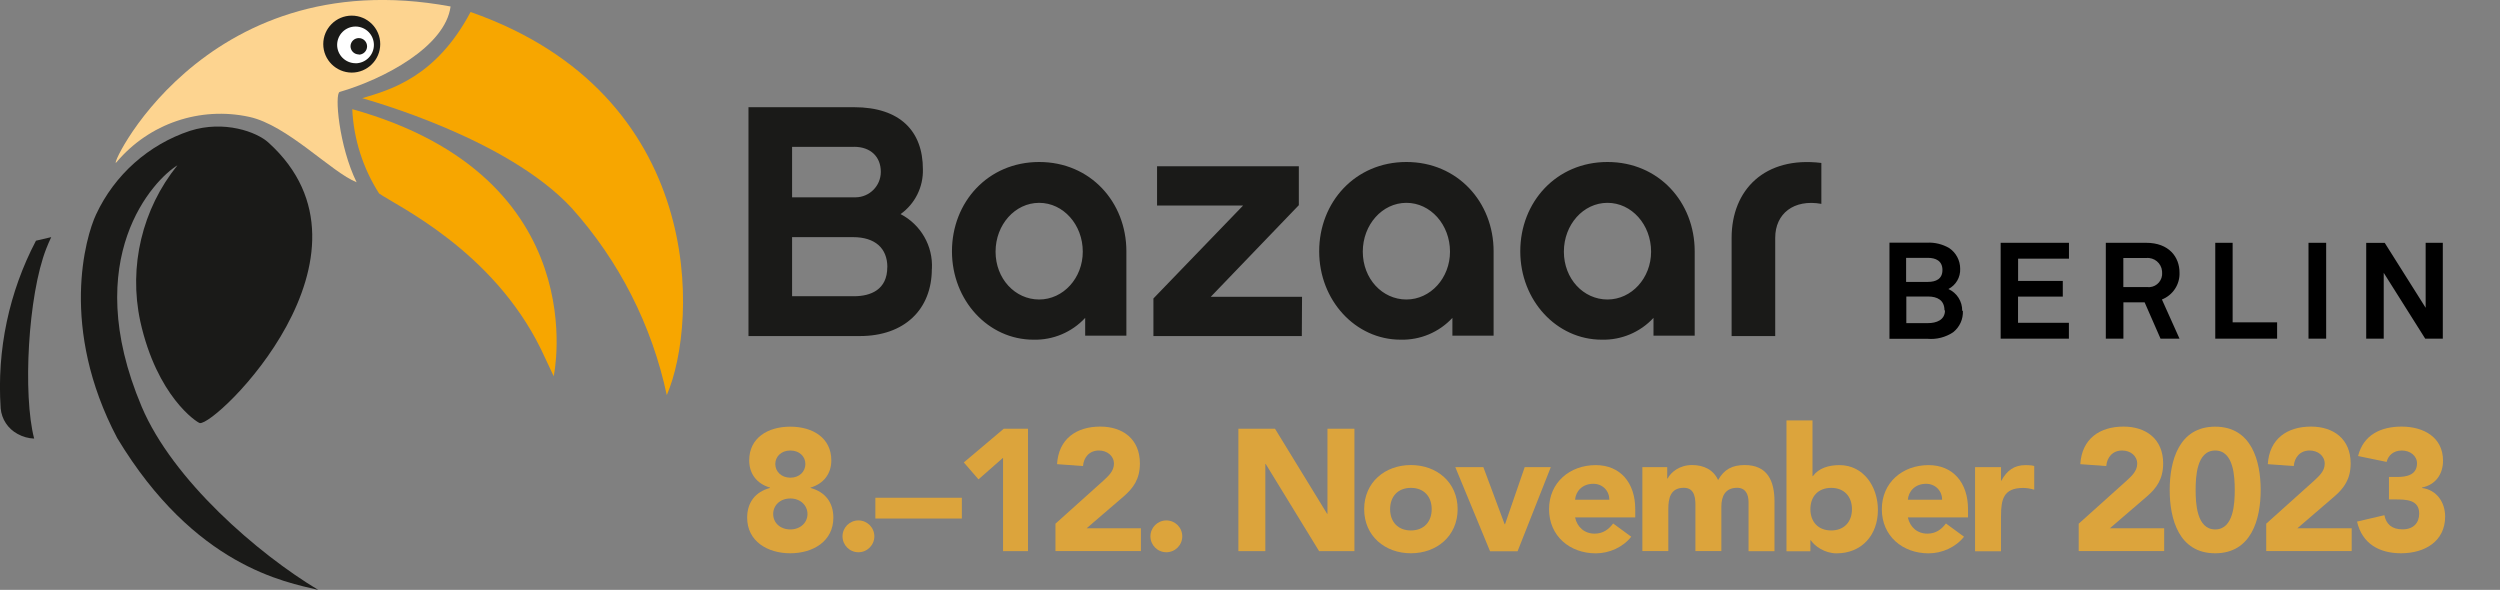<?xml version="1.0" encoding="UTF-8"?><svg id="Ebene_1" xmlns="http://www.w3.org/2000/svg" xmlns:xlink="http://www.w3.org/1999/xlink" viewBox="0 0 344 81.17"><rect x="0" y="0" width="344" height="81.17" fill="#808080" stroke="none"/><defs><style>.cls-1{fill:#fff;}.cls-2{fill:#1a1a18;}.cls-3{clip-path:url(#clippath-2);}.cls-4{fill:#fdd490;}.cls-5{clip-path:url(#clippath-1);}.cls-6{fill:#dca43c;}.cls-7{clip-path:url(#clippath);}.cls-8{fill:none;}.cls-9{fill:#f7a600;}</style><clipPath id="clippath"><rect class="cls-8" width="94" height="81.17"/></clipPath><clipPath id="clippath-1"><rect class="cls-8" x="103" y="14.75" width="147.61" height="31.99"/></clipPath><clipPath id="clippath-2"><rect class="cls-8" x="250.73" y="25.99" width="93.27" height="24.25"/></clipPath></defs><g class="cls-7"><g><path class="cls-4" d="M62,.89c-.73,5.54-9.2,10-15.26,11.76-.72,.21-.12,7.44,2.33,12.43-3.42-1.35-9.55-7.88-14.78-9-6.76-1.47-13.77,.92-18.23,6.21C14.37,24.46,27.5-5.49,62,.89"/><path class="cls-9" d="M64.75,1.65c32.42,11.35,31.39,42.56,27,52.72-2.04-9.58-6.55-18.47-13.1-25.76-8.85-9.55-27.65-14.74-28.81-15.1,3.9-1.16,10.16-2.9,14.91-11.86"/><path class="cls-9" d="M48.47,15.02c33.65,9.41,27.72,36.75,27.72,36.75,0,0-1.13-2.42-1.76-3.74-6.68-13.6-19.79-19.68-22.27-21.41-2.22-3.48-3.5-7.48-3.69-11.6"/><path class="cls-2" d="M.09,56.12c-.53-7.97,1.15-15.93,4.86-23l2.1-.49c-.26,.54-.48,1.06-.68,1.57-2.53,6.44-3.24,20.15-1.67,26.15-.8-.03-1.58-.25-2.28-.64-1.33-.71-2.2-2.04-2.33-3.54"/><path class="cls-2" d="M19.3,44.2c-1.62-7.55,.26-15.44,5.11-21.45-3.17,1.92-13.58,12.7-4.92,33.2,4.27,10.11,16,20.24,24.3,25.22-4.47-1.07-17-3.21-27.66-20.89-8-15.18-4.35-27.71-2.91-30.77,2.54-5.45,7.22-9.62,12.93-11.51,4.69-1.49,9.19,.15,10.79,1.62,17.06,15.43-7.3,39.09-9.46,38.59-.4-.1-5.88-3.65-8.18-14"/><path class="cls-2" d="M48.4,9.99c2.16,0,3.92-1.76,3.92-3.92s-1.76-3.92-3.92-3.92-3.92,1.76-3.92,3.92h0c0,2.16,1.76,3.91,3.92,3.92"/><path class="cls-1" d="M48.91,8.71c1.4,0,2.53-1.12,2.54-2.52,0-1.4-1.12-2.53-2.52-2.54-1.4,0-2.53,1.12-2.54,2.52,0,0,0,0,0,0,0,1.39,1.13,2.52,2.52,2.53"/><path class="cls-2" d="M49.37,7.52c.63,0,1.14-.51,1.14-1.14s-.51-1.14-1.14-1.14c-.62,0-1.12,.49-1.14,1.11,0,.63,.51,1.14,1.14,1.14"/></g></g><g class="cls-5"><path class="cls-2" d="M250.61,22.42c-7.76-.95-12.34,3.68-12.34,10.3v13.52h6v-13.52c0-3.31,2.54-5.35,6.35-4.67v-5.63Zm-23.42,12.21c0,3.63-2.68,6.58-6,6.58s-6-2.86-6-6.58,2.67-6.72,6-6.72,6,3,6,6.72m6-.05c0-6.76-4.94-12.29-12-12.29s-12,5.53-12,12.29,5,12.16,11.21,12.16c2.69,.07,5.29-1.02,7.12-3v2.45h5.67v-11.61Zm-33.67,.05c0,3.63-2.68,6.58-6,6.58s-6-2.86-6-6.58,2.68-6.72,6-6.72,6,3,6,6.72m6-.05c0-6.76-4.95-12.29-12-12.29s-12,5.53-12,12.29,5,12.16,11.2,12.16c2.7,.07,5.3-1.02,7.13-3v2.45h5.67v-11.61Zm-26.36,6.26h-12.56l12.12-12.61v-5.35h-19.51v5.4h11.84l-12.34,12.79v5.17h20.42l.03-5.4Zm-30.17-6.21c0,3.63-2.68,6.58-6,6.58s-6-2.86-6-6.58,2.68-6.72,6-6.72,6,3,6,6.72m6-.05c0-6.76-4.94-12.29-12-12.29s-12,5.53-12,12.29,5,12.16,11.21,12.16c2.69,.07,5.29-1.02,7.12-3v2.45h5.67v-11.61Zm-32.9,2.18c0,3.09-2.26,4-4.58,4h-8.52v-8.13h8.39c3,0,4.72,1.5,4.72,4.13m-4.58-16.56c2.27,0,3.68,1.36,3.68,3.45,0,1.93-1.56,3.49-3.48,3.5-.07,0-.13,0-.2,0h-8.53v-6.94h8.53Zm10.71,16.79c.17-3.14-1.52-6.08-4.31-7.53,1.99-1.42,3.14-3.74,3.07-6.18,0-5.26-3.17-8.53-9.48-8.53h-14.52v31.49h15.34c6.08,0,9.89-3.63,9.89-9.25"/></g><g class="cls-3"><path d="M336.13,46.6v-13.19h-2.36v8.94l-5.63-8.93h-2.55v13.18h2.41v-9.06l5.71,9.06h2.42Zm-16.05-13.19h-2.43v13.19h2.43v-13.19Zm-6.75,13.19v-2.25h-6.12v-10.94h-2.39v13.19h8.51Zm-15.82-9.1c.08,1.03-.68,1.93-1.71,2.01-.14,.01-.29,0-.43-.01h-3.2v-4h3.16c1.1-.1,2.07,.71,2.17,1.81,0,.06,0,.13,0,.19m2.4,9.1l-2.42-5.39c1.51-.6,2.49-2.08,2.42-3.71,0-2.12-1.44-4.09-4.58-4.09h-5.56v13.19h2.42v-5h2.92l2.19,5h2.61Zm-15.22,0v-2.18h-7v-3.61h6.16v-2.15h-6.15v-3.07h7v-2.18h-9.4v13.19h9.39Zm-17.05-3.89c0,1.34-1.21,1.75-2.32,1.75h-3v-3.66h3c1.26,0,2.25,.5,2.25,1.91m-.28-5.56c0,1.25-.91,1.64-2,1.64h-3v-3.31h3c1.07,0,2,.41,2,1.67m2.72,5.62c.02-1.29-.72-2.47-1.9-3,1.04-.54,1.67-1.62,1.62-2.79,0-1.15-.57-2.22-1.53-2.86-.91-.52-1.95-.78-3-.73h-5.2v13.23h5.24c1.24,.11,2.48-.21,3.52-.9,.9-.71,1.4-1.81,1.34-2.95"/></g><g><path class="cls-6" d="M108.75,58.71c3.09,0,5.64,1.55,5.64,4.64,0,1.83-1.05,3.21-2.86,3.74v.05c2.02,.55,3.14,2,3.14,4.09,0,3.26-2.81,4.9-5.93,4.9s-5.93-1.64-5.93-4.9c0-2.09,1.12-3.55,3.14-4.09v-.05c-1.81-.52-2.86-1.9-2.86-3.74,0-3.09,2.55-4.64,5.64-4.64Zm0,14.14c1.4,0,2.36-.95,2.36-2.12s-.95-2.14-2.36-2.14-2.36,.95-2.36,2.14,.95,2.12,2.36,2.12Zm0-7.12c1.24,0,2.07-.83,2.07-1.88s-.83-1.86-2.07-1.86-2.07,.83-2.07,1.86,.83,1.88,2.07,1.88Z"/><path class="cls-6" d="M118.12,71.61c1.21,0,2.19,.98,2.19,2.19s-.98,2.19-2.19,2.19-2.19-.98-2.19-2.19,.98-2.19,2.19-2.19Z"/><path class="cls-6" d="M120.45,68.49h11.9v2.86h-11.9v-2.86Z"/><path class="cls-6" d="M138.02,62.99l-3.38,2.97-2.02-2.33,5.5-4.64h3.33v16.85h-3.43v-12.85Z"/><path class="cls-6" d="M145.23,72.06l6.55-5.88c.67-.62,1.5-1.33,1.5-2.36,0-1.14-.98-1.83-2.07-1.83-1.31,0-2.09,.93-2.19,2.14l-3.57-.26c.21-3.47,2.64-5.17,5.95-5.17,3.07,0,5.45,1.69,5.45,5.07,0,2.17-.93,3.4-2.21,4.52l-5.12,4.4h7.47v3.14h-11.76v-3.79Z"/><path class="cls-6" d="M160.49,71.61c1.21,0,2.19,.98,2.19,2.19s-.98,2.19-2.19,2.19-2.19-.98-2.19-2.19,.98-2.19,2.19-2.19Z"/><path class="cls-6" d="M170.39,58.99h5.05l7.17,11.71h.05v-11.71h3.71v16.85h-4.86l-7.35-12h-.05v12h-3.71v-16.85Z"/><path class="cls-6" d="M194.14,63.99c3.57,0,6.43,2.38,6.43,6.07s-2.86,6.07-6.43,6.07-6.43-2.38-6.43-6.07,2.86-6.07,6.43-6.07Zm0,9c1.79,0,2.86-1.19,2.86-2.93s-1.07-2.93-2.86-2.93-2.86,1.19-2.86,2.93,1.07,2.93,2.86,2.93Z"/><path class="cls-6" d="M200.25,64.28h3.86l2.93,7.86h.05l2.71-7.86h3.59l-4.57,11.57h-3.79l-4.78-11.57Z"/><path class="cls-6" d="M224.46,73.85c-1.14,1.45-3.02,2.29-4.88,2.29-3.57,0-6.43-2.38-6.43-6.07s2.86-6.07,6.43-6.07c3.33,0,5.43,2.38,5.43,6.07v1.12h-8.28c.29,1.36,1.31,2.24,2.69,2.24,1.17,0,1.95-.6,2.55-1.4l2.5,1.83Zm-3.02-5.09c.02-1.19-.9-2.19-2.19-2.19-1.57,0-2.43,1.07-2.52,2.19h4.71Z"/><path class="cls-6" d="M225.98,64.28h3.43v1.57h.05c.48-.9,1.64-1.86,3.38-1.86,1.62,0,2.95,.67,3.57,2.07,.83-1.48,1.95-2.07,3.67-2.07,3.14,0,4.09,2.21,4.09,5.02v6.83h-3.57v-6.74c0-1.07-.4-1.98-1.57-1.98-1.64,0-2.17,1.17-2.17,2.59v6.12h-3.57v-6.12c0-.86,.05-2.59-1.59-2.59-1.86,0-2.14,1.45-2.14,2.95v5.76h-3.57v-11.57Z"/><path class="cls-6" d="M245.83,57.85h3.57v7.67h.05c.81-1.12,2.19-1.52,3.67-1.52,3.29,0,5.28,2.95,5.28,6.17,0,3.5-2.26,5.97-5.69,5.97-1.62,0-3-.98-3.55-1.81h-.05v1.52h-3.29v-18Zm6.14,15.14c1.79,0,2.86-1.19,2.86-2.93s-1.07-2.93-2.86-2.93-2.86,1.19-2.86,2.93,1.07,2.93,2.86,2.93Z"/><path class="cls-6" d="M270.25,73.85c-1.14,1.45-3.02,2.29-4.88,2.29-3.57,0-6.43-2.38-6.43-6.07s2.86-6.07,6.43-6.07c3.33,0,5.43,2.38,5.43,6.07v1.12h-8.28c.29,1.36,1.31,2.24,2.69,2.24,1.17,0,1.95-.6,2.55-1.4l2.5,1.83Zm-3.02-5.09c.02-1.19-.91-2.19-2.19-2.19-1.57,0-2.43,1.07-2.52,2.19h4.71Z"/><path class="cls-6" d="M271.77,64.28h3.57v1.86h.05c.76-1.4,1.76-2.14,3.33-2.14,.41,0,.86,.02,1.19,.12v3.26c-.5-.14-1-.24-1.52-.24-2.71,0-3.05,1.57-3.05,3.88v4.83h-3.57v-11.57Z"/><path class="cls-6" d="M286.03,72.06l6.55-5.88c.67-.62,1.5-1.33,1.5-2.36,0-1.14-.98-1.83-2.07-1.83-1.31,0-2.09,.93-2.19,2.14l-3.57-.26c.21-3.47,2.64-5.17,5.95-5.17,3.07,0,5.45,1.69,5.45,5.07,0,2.17-.93,3.4-2.21,4.52l-5.12,4.4h7.47v3.14h-11.76v-3.79Z"/><path class="cls-6" d="M304.81,58.71c5,0,6.26,4.71,6.26,8.71s-1.26,8.71-6.26,8.71-6.26-4.71-6.26-8.71,1.26-8.71,6.26-8.71Zm0,14.14c2.57,0,2.69-3.67,2.69-5.43s-.12-5.43-2.69-5.43-2.69,3.67-2.69,5.43,.12,5.43,2.69,5.43Z"/><path class="cls-6" d="M311.83,72.06l6.55-5.88c.67-.62,1.5-1.33,1.5-2.36,0-1.14-.98-1.83-2.07-1.83-1.31,0-2.09,.93-2.19,2.14l-3.57-.26c.21-3.47,2.64-5.17,5.95-5.17,3.07,0,5.45,1.69,5.45,5.07,0,2.17-.93,3.4-2.21,4.52l-5.12,4.4h7.47v3.14h-11.76v-3.79Z"/><path class="cls-6" d="M328.7,65.63h1.17c1.31,0,2.71-.29,2.71-1.88,0-1.02-.93-1.76-2.09-1.76s-1.88,.69-2.09,1.57l-3.93-.81c.74-2.93,3.14-4.05,6-4.05,3,0,5.69,1.45,5.69,4.69,0,1.86-1.02,3.31-2.88,3.69v.07c2.02,.26,3.17,1.98,3.17,3.93,0,3.38-2.76,5.05-6.07,5.05-3,0-5.36-1.33-6.05-4.36l3.76-.88c.24,1.19,.98,1.95,2.5,1.95s2.29-.91,2.29-2.17c0-1.9-1.74-1.95-3.33-1.95h-.83v-3.09Z"/></g></svg>
